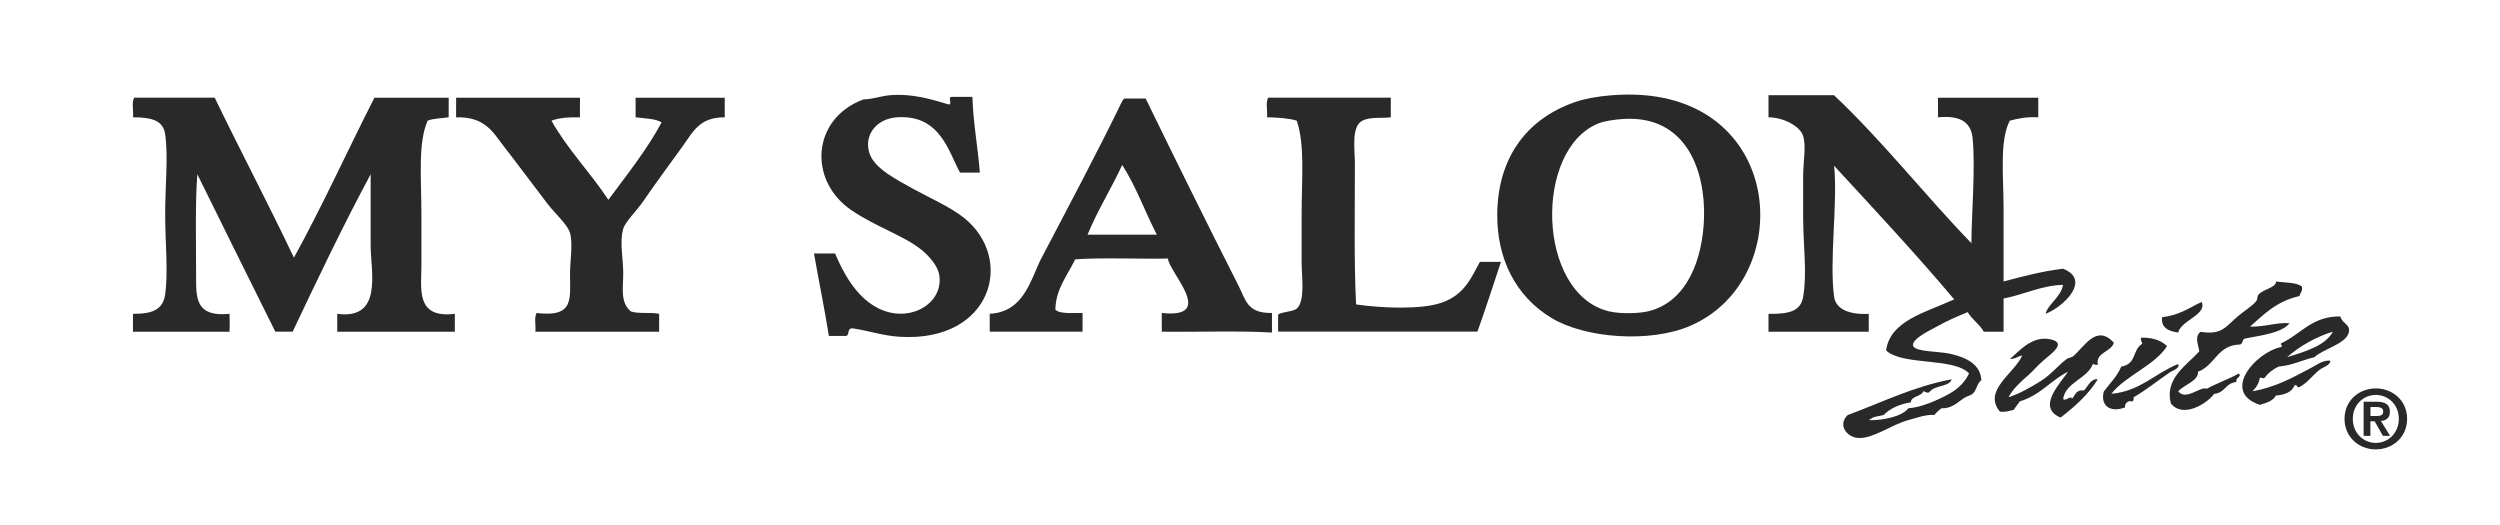 <?xml version="1.0" encoding="UTF-8"?>
<svg id="Layer_1" xmlns="http://www.w3.org/2000/svg" version="1.1" viewBox="0 0 552 116">
  <!-- Generator: Adobe Illustrator 29.3.1, SVG Export Plug-In . SVG Version: 2.1.0 Build 151)  -->
  <defs>
    <style>
      .st0, .st1 {
        fill: #2a2929;
      }

      .st1 {
        fill-rule: evenodd;
      }
    </style>
  </defs>
  <g>
    <path class="st1" d="M516.75,69.86c.3,1.36,1.79,1.68,1.91,2.82.33,3.06-5.64,4.24-7.65,6.2-2.74.62-4.71,1.77-7.93,2.07-1.27.63-2.3,1.43-3.01,2.44-.54.31-.35-.02-1.09,0-.18,1.25-.81,2.19-1.64,3,5.29-.91,9.21-3.2,13.12-5.26,1.16-.61,2.47-1.65,4.1-1.5-.02,1.08-1.62,1.4-2.46,2.07-1.48,1.18-2.53,2.76-4.37,3.76-.88.23-.21-.61-1.09-.38-.52,1.33-1.88,2.09-4.1,2.25-.79,1.32-2.06,1.55-3.55,2.07-8.63-2.84-1-11.57,4.65-12.77.67-.22-.56-.71.27-.94,4.1-1.95,6.68-5.92,12.85-5.82ZM504.99,78.87c4.22-1.3,8.46-2.58,10.11-5.63-3.53,1.02-7.56,3.32-10.11,5.63Z"/>
    <path class="st1" d="M356.02,21.02c38.01-2.93,41.57,40.37,17.22,50.91-8.9,3.85-23.2,2.77-30.62-1.69-8.1-4.87-12.1-13.27-12.03-22.92.09-11.96,6.01-20.92,17.22-24.8,2.01-.7,4.82-1.24,8.2-1.5ZM353.01,27.22c-14.39,5.67-13.73,37.61,2.19,41.51,2.82.69,7.03.42,8.75,0,8.65-2.1,12.04-11.68,12.3-20.66.3-10.34-3.89-22.79-18.04-21.79-1.77.13-3.92.44-5.19.94Z"/>
    <path class="st1" d="M209.51,23.08c.79-.14-.25-1.55.55-1.69h4.65c.17,5.83,1.21,11.07,1.64,16.72h-4.37c-2.5-4.45-4.3-12.87-13.94-12.21-4.65.32-7.42,4.11-6.01,8.08,1.16,3.27,5.78,5.59,9.57,7.7,3.36,1.87,8.16,3.96,11.21,6.39,11.36,9.03,6.23,27.43-13.94,26.3-3.99-.22-6.32-1.21-10.66-1.88-1.25.02-.54,1.38-1.37,1.69h-3.83c-.96-6.16-2.23-12.12-3.28-18.22h4.65c1.83,4.32,4.52,9.3,9.02,11.83,7.11,4.01,15.25-.72,13.94-7.33-.36-1.79-2.19-3.93-3.83-5.26-3.97-3.23-10.06-5.04-15.58-8.83-9.59-6.59-8.64-20.24,2.73-24.42,2.07-.03,3.9-.78,6.01-.94,4.98-.38,9.36,1.03,12.85,2.07Z"/>
    <path class="st1" d="M390.46,21.02h14.49c10.94,10.33,19.97,21.97,30.34,32.68,0-5.79.91-16.59.27-23.1-.3-3.04-1.97-5.24-7.65-4.7v-4.32h22.14v4.32c-2.65-.13-4.52.27-6.29.75-2.3,4.37-1.37,12.46-1.37,19.16,0,5.54,0,11.15,0,16.34,4.15-1.09,8.25-2.22,13.12-2.82,6.32,2.48.16,8.38-3.83,9.96.38-2.01,3.45-3.76,3.83-6.39-4.64.09-8.68,2.16-13.12,3.01v7.33h-4.37c-.89-1.64-2.63-2.7-3.55-4.32-2.39.98-4.29,1.77-6.83,3.19-1.26.7-5.85,2.84-5.19,4.32.57,1.28,5.75,1.13,8.2,1.69,3.74.86,6.65,2.43,6.83,5.82-1.05.83-.95,2.11-1.91,3-.41.38-1.23.5-1.91.94-1.27.82-2.72,2.41-4.92,2.25-.66.42-1.17.95-1.64,1.5-1.83-.15-3.74.58-5.74,1.13-3.89,1.07-7.63,4.05-10.93,3.95-2.64-.08-4.76-2.89-2.46-5.07,7.84-2.9,14.57-6.32,22.96-7.89-.54,1.74-3.74,1.2-4.92,2.82-.48.35-.8-.08-1.37-.19-.33,1.21-2.69,1.03-2.73,2.44-2.69.47-4.66,1.43-6.01,2.82-2.06.47-1.89.19-3.28,1.13,3.21.08,7.37-.82,8.75-2.63,2.74-.15,6.48-1.78,9.02-3.19,2.12-1.18,3.63-2.83,4.37-4.51-3.38-3.57-14.73-1.65-18.31-5.07.87-6.6,8.77-8.38,15.03-11.27-8.49-10.07-17.53-19.76-26.51-29.49.83,8.2-1.1,20.95,0,28.93.38,2.76,3.42,3.97,7.65,3.76v3.95h-22.14v-3.95c4.51.03,7.09-.51,7.65-3.76.92-5.31,0-11.07,0-17.85v-8.83c0-3.13.71-6.53,0-8.83-.69-2.24-4.45-4.12-7.65-4.13v-4.88Z"/>
    <path class="st1" d="M47.41,21.58c5.73,11.84,11.84,23.42,17.49,35.31,6.33-11.49,11.79-23.58,17.77-35.31h16.4v4.32c-1.56.24-3.48.24-4.65.75-2.18,4.97-1.37,12.75-1.37,20.85v10.9c0,5.33-1.37,11.97,7.38,10.89v3.95h-25.97v-3.95c10.18,1.38,7.38-9.42,7.38-15.03v-15.78c-6.1,11.34-11.67,23.04-17.22,34.75h-3.83c-5.75-11.58-11.51-23.14-17.22-34.75-.49,6.03-.27,15.35-.27,23.11,0,4.51.16,8.43,7.38,7.7.02.73.07,3.18,0,3.95h-21.32v-3.95c4.3.04,6.65-.94,7.11-4.32.69-5.03,0-11.28,0-17.66s.7-12.81,0-17.66c-.42-2.92-2.67-3.74-7.11-3.76.18-1.38-.36-3.25.27-4.32h17.77Z"/>
    <path class="st1" d="M128.05,21.58v4.32c-2.54-.05-4.73.13-6.29.75,3.52,6.28,8.62,11.48,12.57,17.47,4.11-5.57,8.46-10.97,11.75-17.09-1.24-.84-3.67-.86-5.74-1.13v-4.32h19.68v4.32c-5.6-.02-6.99,3.19-9.29,6.39-3.22,4.47-5.57,7.58-8.75,12.21-1.41,2.06-3.93,4.46-4.37,6.01-.84,2.91,0,6.6,0,9.77s-.72,6.42,1.64,8.45c1.46.62,4.51.16,6.29.56v3.95h-27.33c.15-1.34-.32-3.1.27-4.13,8.38,1,7.38-3.12,7.38-8.64,0-2.88.68-6.58,0-9.02-.51-1.85-3.29-4.27-4.92-6.39-3.34-4.34-6.14-8.17-9.57-12.59-2.49-3.2-4.19-6.74-10.66-6.57v-4.32h27.33Z"/>
    <path class="st1" d="M307.09,21.58v4.32c-1.75.26-4.54-.16-6.29.75-2.49,1.3-1.64,6.39-1.64,9.39,0,10.13-.21,22.41.27,31.18,5.84.84,14.44,1.16,18.86-.38,5.05-1.75,6.49-5.39,8.47-9.02h4.65c-1.7,5.16-3.38,10.32-5.19,15.4h-44.01v-3.76c.76-.62,3.32-.64,4.1-1.31,1.92-1.65,1.09-7.04,1.09-10.14v-10.71c0-8.11.75-15.39-1.09-20.66-1.77-.54-4.12-.68-6.56-.75.18-1.38-.36-3.25.27-4.32h27.06Z"/>
    <path class="st1" d="M252.97,21.77c6.25,12.84,13.58,27.68,20.5,41.32,1.61,3.17,1.9,6.12,7.38,6.01v4.32c-7.57-.43-16.3-.07-24.33-.19v-4.13c12.19,1.33,1.51-9.07,1.37-12.02-4.66.15-15.41-.25-20.5.19-1.68,3.54-4.26,6.46-4.37,11.08.9,1.01,3.68.73,6.01.75v4.13h-20.5v-3.95c7.72-.4,9.06-7.79,11.48-12.4,5.81-11.08,12.77-24.19,17.77-34.56.23-.15.16-.51.55-.56h4.65ZM240.12,51.82h15.31c-2.63-5.08-4.57-10.63-7.65-15.4-2.4,5.24-5.45,10.03-7.65,15.4Z"/>
    <path class="st1" d="M502.53,62.16c2.05.28,4.67.17,5.74,1.13.19.95-.37,1.37-.55,2.07-5.18,1.2-7.88,4.11-10.93,6.76,3.24.08,6.16-1.01,8.75-.75-1.77,2.16-6.03,2.62-9.84,3.38-.71.2-.38,1.12-1.09,1.32-5.03.08-5.43,4.55-9.29,6.01.16,2-2.98,2.82-4.37,4.32,1.74,2.18,4.94-1.23,6.29-.56,2.24-1.22,4.91-2.14,7.11-3.38.7.81-.81.84-.55,1.88-2.53.27-2.39,2.36-4.92,2.63-1.6,2.18-6.94,5.49-9.57,2.07-1.36-5.48,3.4-8.28,6.29-11.46-.21-1.53-1.1-3.21.27-4.32,4.7.74,5.43-1.01,8.2-3.38,1.24-1.07,3.4-2.45,4.1-3.38.37-.49.14-1.09.55-1.5,1.24-1.27,3.8-1.47,3.83-2.82Z"/>
    <path class="st1" d="M486.13,66.66c1.25,2.82-4.51,4.02-5.19,6.76-2.38-.3-3.83-1.25-3.55-3.38,3.9-.45,6.02-2.12,8.75-3.38Z"/>
    <path class="st1" d="M446.5,78.5c-1.04.16-1.41.78-2.73.75,1.61-1.15,4.68-5.3,9.02-4.32,3.49.78.47,2.9-1.64,4.7-1.35,1.14-2.23,2.29-3.28,3.19-1.43,1.22-3.6,3.22-4.37,4.88,2.07-.64,4.59-1.98,7.11-3.57,2.33-1.48,3.84-3.47,5.74-4.88.37-.27,1.06-.31,1.37-.56,2.44-2.02,5.17-7.28,9.02-3.01-.57,2.05-4.07,2.09-3.55,4.88-.57.08-.72-.13-1.09-.19-1.19,3.25-6,4.02-6.56,7.7.4.7,1.94-.99,1.91,0,.8-.7.71-2.02,2.73-1.88.8-.86,1.52-2.67,3.01-2.44-2.02,3.31-5,5.95-8.2,8.45-5.43-2.22-.02-7.62,1.64-10.14-3.89,1.96-6.01,5.14-10.66,6.57-.45.63-.91,1.25-1.37,1.88-.93.17-1.6.53-3.01.38-3.92-4.63,3.3-8.57,4.92-12.4Z"/>
    <path class="st1" d="M472.74,74.55c2.88-.04,4.57.74,5.74,1.88-2.84,4.38-9.06,6.42-12.3,10.52,6.26-.52,9.73-4.58,14.76-6.57.43.99-1.12,1.34-1.91,1.88-2.52,1.71-5.18,3.89-7.93,5.45.09.44-.04.72-.27.94-.99-.32-1.69.38-1.64,1.32-3.57,1.29-5.48-.7-4.65-3.57,1.34-1.77,2.95-3.36,3.83-5.45,3.53-.67,2.29-3.53,4.65-5.07-.09-.44-.43-.71-.27-1.31Z"/>
  </g>
  <path class="st0" d="M524.58,85.76c3.66,0,6.91,2.63,6.91,6.72s-3.26,6.75-6.91,6.75-6.91-2.65-6.91-6.75,3.26-6.72,6.91-6.72ZM524.58,97.79c2.79,0,5.08-2.23,5.08-5.31s-2.29-5.28-5.08-5.28-5.08,2.21-5.08,5.28,2.25,5.31,5.08,5.31ZM521.9,88.7h2.84c1.89,0,2.95.59,2.95,2.23,0,1.39-.86,1.93-1.98,2.02l2.02,3.29h-1.57l-1.84-3.22h-.94v3.22h-1.49v-7.54ZM523.4,91.85h1.33c.85,0,1.48-.13,1.48-1.04,0-.81-.86-.94-1.55-.94h-1.26v1.98Z"/>
</svg>